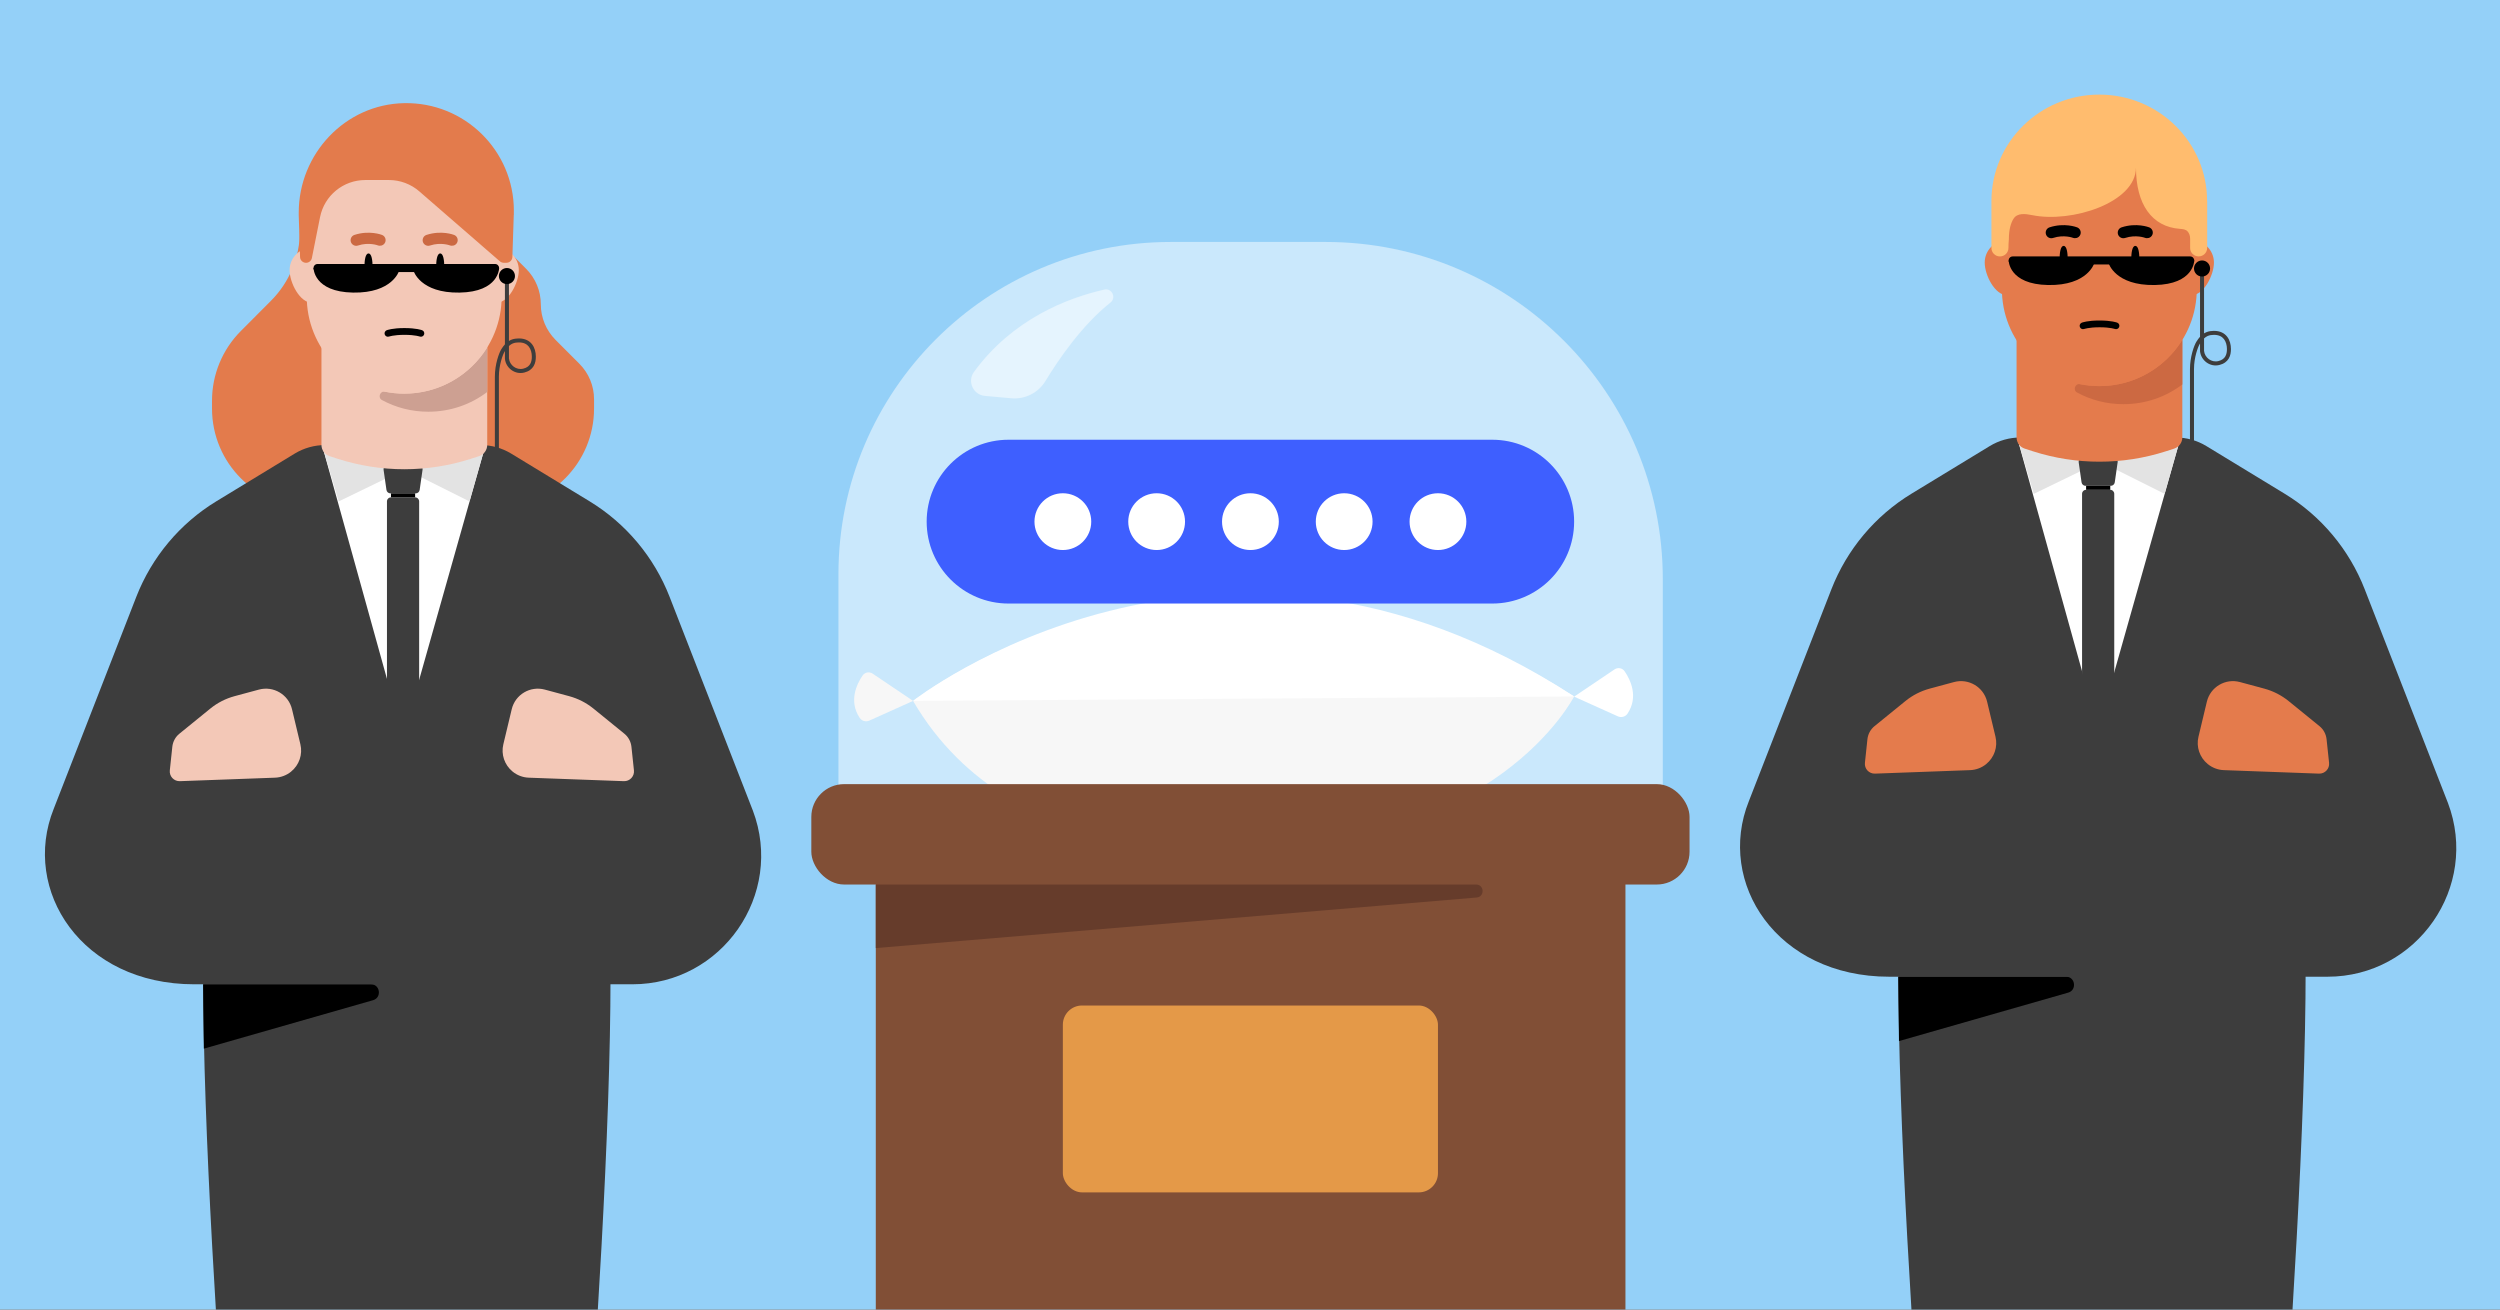 <svg viewBox="0 0 945 495" xmlns="http://www.w3.org/2000/svg" xmlns:xlink="http://www.w3.org/1999/xlink"><rect x="0" y="0" width="945" height="495" fill="#333333" stroke="none"/><clipPath id="clippath"><path d="M0 0H945V495H0Z"/></clipPath><g clip-path="url(#clippath)"><path d="M-24.92-17.14H1009.02V529.77H-24.92Z" fill="#94d0f8"/><path d="m442.53 91.46h58.54c70.35 0 127.47 57.12 127.47 127.47v82.78c0 21.76-17.67 39.43-39.43 39.43h-232.75c-21.76 0-39.43-17.67-39.43-39.43v-84.65c0-69.32 56.28-125.6 125.6-125.6Z" fill="#ffffff" opacity=".5"/><path d="m345.15 264.94-15.28-10.3c-1.25-.85-2.96-.54-3.81.71-2.21 3.23-5.33 9.65-1.09 16.02.79 1.18 2.34 1.6 3.63 1.02l16.55-7.45Z" fill="#f7f7f7"/><path d="m871.53 366.36c0 114.62-21.37 338.7-24.82 374.11-.26 2.71-2.53 4.76-5.25 4.76h-93.82c-2.72 0-4.99-2.05-5.25-4.76-3.45-35.41-24.82-259.49-24.82-374.11l76.46-11.67v-.19l.52.09h.03l.52-.09v.19l76.46 11.67h0Z" fill="#3d3d3d"/><path d="m717.55 369.2h63.45c3.48 0 4.13 5.08.79 6.01l-63.98 18.32-.27-24.34Z"/><path d="m879.82 369.2h-165.7c-42.52 0-65.41-35.53-53.05-66.36l31.19-80.07c5.87-15.07 16.53-27.79 30.31-36.17l29.56-17.99c3.48-2.12 7.49-3.24 11.57-3.24h58.73c4.08 0 8.09 1.12 11.57 3.24l29.56 17.99c13.78 8.38 24.44 21.1 30.31 36.17l31.19 80.07c.09.22.17.44.26.66 12.01 31.75-11.69 65.7-45.51 65.7h.01Z" fill="#3d3d3d"/><path d="m750.8 288.8c3.05-2.48 4.41-6.49 3.5-10.3l-3.17-13.26c-1.33-5.56-6.99-8.91-12.52-7.42l-9.19 2.48c-3.36.91-6.48 2.5-9.18 4.7l-11.69 9.5c-1.5 1.22-2.45 2.98-2.66 4.9l-.95 8.95c-.24 2.24 1.56 4.16 3.8 4.08l35.97-1.32c2.22-.08 4.35-.89 6.08-2.29" fill="#e47b4c"/><path d="m834.52 288.8c-3.05-2.48-4.42-6.49-3.5-10.3l3.17-13.26c1.33-5.56 6.99-8.91 12.52-7.42l9.19 2.48c3.36.91 6.48 2.5 9.19 4.7l11.69 9.5c1.5 1.22 2.45 2.98 2.66 4.9l.95 8.95c.24 2.24-1.56 4.16-3.8 4.08l-35.97-1.32c-2.22-.08-4.35-.89-6.08-2.29" fill="#e47b4c"/><path d="m790.2 265.2-27.52-99.06 61.6-.76-28.23 99.83c-.84 2.96-5.03 2.95-5.86-.01Z" fill="#ffffff"/><path d="m768.77 186.67-6.08-20.53 13.69-.76 17.49 9.13 30.42-9.13-6.08 21.3-24.34-12.17-25.1 12.17Z" fill="#e3e3e3"/><path d="m785.75 174.72c-.13-.92.58-1.74 1.51-1.74h11.7c.93 0 1.64.82 1.51 1.74l-1.09 7.61c-.11.75-.75 1.31-1.51 1.31h-9.53c-.76 0-1.4-.56-1.51-1.31l-1.09-7.61Z" fill="#3d3d3d"/><path d="m824.92 96.49v68.83c0 1.95-1.25 3.67-3.11 4.27l-3.14 1.01c-16.32 5.23-33.87 5.23-50.18 0l-3.12-1.01c-1.86-.6-3.11-2.32-3.11-4.25v-68.85h62.66 0Z" fill="#e47b4c"/><path d="m824.92 128.47v16.85c-6.19 4.7-13.91 7.46-22.27 7.46-6.34 0-12.31-1.58-17.52-4.41-1.69-.92-.73-3.53 1.16-3.17 2.35.48 4.79.74 7.28.74 13.22 0 24.86-6.98 31.35-17.47Z" fill="#cc6942"/><path d="m767.25 99.26c0-4.7-3.81-8.49-8.51-8.49s-8.52 3.79-8.52 8.49 3.81 12.35 8.52 12.35 8.51-7.67 8.51-12.35Z" fill="#e47b4c"/><path d="m836.87 99.26c0-4.7-3.81-8.49-8.52-8.49s-8.52 3.79-8.52 8.49 3.81 12.35 8.52 12.35 8.52-7.67 8.52-12.35Z" fill="#e47b4c"/><path d="m793.54 145.95c-19.78 0-36.01-15.56-36.8-35.23l-1.25-19.92c-.87-21.55 16.43-39.5 38.06-39.5s38.92 17.95 38.06 39.5l-1.25 19.92c-.79 19.67-17.03 35.23-36.81 35.23h0Z" fill="#e47b4c"/><path d="m781.61 98.44c0 3.03-.38 5.49-1.55 5.49s-1.55-2.46-1.55-5.49.39-5.49 1.55-5.49 1.55 2.46 1.55 5.49Z"/><path d="m808.7 98.44c0 3.03-.39 5.49-1.55 5.49s-1.55-2.46-1.55-5.49.39-5.49 1.55-5.49 1.55 2.46 1.55 5.49Z"/><path d="m784.95 89.96c.63-.18 1.17-.63 1.42-1.28.42-1.07-.11-2.3-1.19-2.73-.21-.08-4.82-1.85-10.44-.02-1.12.36-1.72 1.54-1.36 2.67.36 1.11 1.56 1.72 2.68 1.35 4.11-1.35 7.51-.06 7.55-.04.44.17.91.14 1.34.04Z"/><path d="m812.2 89.96c.63-.18 1.17-.63 1.42-1.28.42-1.07-.11-2.3-1.2-2.73-.21-.08-4.82-1.85-10.44-.02-1.12.36-1.72 1.54-1.37 2.67.37 1.11 1.56 1.72 2.68 1.35 4.11-1.35 7.51-.06 7.55-.04.44.17.91.14 1.34.04Z"/><path d="m787.83 124.35c-.66.25-1.39-.08-1.64-.74-.25-.66.08-1.39.74-1.65.16-.06.32-.11.48-.15.29-.08.7-.18 1.25-.28 1.1-.2 2.73-.38 4.96-.38s3.87.19 4.96.38c.55.1.96.2 1.25.28.16.04.32.1.48.15.66.25.99.99.74 1.65-.25.66-.99.98-1.64.74h0s-.1-.03-.26-.08c-.21-.06-.54-.14-1.01-.22-.94-.17-2.42-.34-4.51-.34s-3.57.18-4.51.34c-.47.08-.8.17-1.01.22-.16.04-.24.07-.26.08h0Z" fill-rule="evenodd"/><path d="m759.27 98.45c0-.84.68-1.52 1.52-1.52h67.11c.84 0 1.52.68 1.52 1.52s-.68 1.52-1.52 1.52h-67.11c-.84 0-1.52-.68-1.52-1.52Z" fill-rule="evenodd"/><path d="m832.37 103.01c.42 0 .76.34.76.76v22.25c.24-.15.49-.28.73-.39 1.11-.49 2.13-.53 2.86-.56.06 0 .12 0 .18 0h.03c2.26 0 3.88.85 4.93 2.19 1.02 1.31 1.43 3.01 1.44 4.64.01 1.21-.17 2.51-.84 3.63-.68 1.14-1.82 2.01-3.54 2.44-3.57.89-6.98-1.75-7.31-5.23 0-.02 0-.05 0-.07v-2.83c-.04.06-.07.12-.11.18-.67 1.12-2.17 5.07-2.17 9.49h0v27.38c0 .42-.34.76-.76.76s-.76-.34-.76-.76v-27.38c0-4.7 1.57-8.92 2.39-10.28.47-.78.94-1.41 1.41-1.93v-23.54c0-.42.34-.76.76-.76Zm.76 24.92v4.7c.26 2.59 2.82 4.51 5.42 3.86 1.37-.34 2.15-.99 2.6-1.75.47-.78.64-1.76.63-2.83-.01-1.41-.37-2.75-1.12-3.72-.73-.94-1.89-1.6-3.71-1.61-.05 0-.1 0-.15 0-.74.03-1.49.06-2.31.43-.42.19-.87.47-1.35.91Z" fill="#3d3d3d" fill-rule="evenodd"/><path d="m835.41 101.49c0 1.68-1.36 3.04-3.04 3.04s-3.04-1.36-3.04-3.04 1.36-3.04 3.04-3.04 3.04 1.36 3.04 3.04Z"/><path d="m787.02 186.67c0-.84.68-1.52 1.52-1.52h9.13c.84 0 1.52.68 1.52 1.52v82.14c0 .84-.68 1.52-1.52 1.52h-9.13c-.84 0-1.52-.68-1.52-1.52v-82.14Z" fill="#3d3d3d"/><path d="m788.55 183.63h9.13v1.52h-9.13v-1.52Z"/><path d="m829.42 98.45s0 9.04-14.95 9.29-17.4-8.23-17.4-8.23l32.35-1.06Z"/><path d="m759.27 98.45s0 9.04 14.95 9.29 17.4-8.23 17.4-8.23l-32.35-1.06Z"/><path d="m834.32 93.76v-17.73h-.03c0-22.23-18.25-40.27-40.76-40.27s-40.77 18.05-40.77 40.27v17.71c0 1.75 1.43 3.19 3.21 3.19s3.22-1.44 3.22-3.19c0-1.07.06-2.17.16-3.28 0-3.83.8-6.25 1.76-7.77 1.41-2.26 4.4-1.91 7.04-1.37 14.89 3.06 39.25-4.7 39.25-17.99 0 13.87 5.99 22.42 16.64 23.18 1.05.07 2.17.19 2.86.96.51.57.97 1.45.97 2.77v3.51c0 1.76 1.44 3.17 3.21 3.17s3.22-1.41 3.22-3.17Z" fill="#ffbc6e"/><path d="m113.36 87.29c0 9.88-3.92 19.35-10.89 26.36l-11.44 11.48c-6.97 6.99-10.89 16.47-10.89 26.36v2.94c0 20.59 16.64 37.26 37.15 37.26h70.11c20.53 0 37.15-16.69 37.15-37.26v-3.51c0-5.04-1.99-9.86-5.55-13.42l-9.02-9.04c-3.55-3.57-5.55-8.4-5.55-13.42s-1.99-9.86-5.55-13.42l-7.13-7.16" fill="#e37b4c"/><path d="m230.77 369.22c0 114.62-21.37 338.7-24.82 374.11-.26 2.71-2.53 4.76-5.25 4.76h-93.82c-2.72 0-4.99-2.05-5.25-4.76-3.45-35.41-24.82-259.49-24.82-374.11l76.46-11.67v-.19l.52.09h.03l.52-.09v.19l76.46 11.67h0Z" fill="#3d3d3d"/><path d="m76.79 372.06h63.45c3.48 0 4.13 5.08.79 6.01l-63.98 18.32-.27-24.34Z"/><path d="m239.07 372.06H73.37c-42.52 0-65.41-35.53-53.05-66.36l31.19-80.07c5.87-15.07 16.53-27.79 30.31-36.17l29.56-17.99c3.48-2.12 7.49-3.24 11.57-3.24h58.73c4.08 0 8.09 1.12 11.57 3.24l29.56 17.99c13.78 8.38 24.44 21.1 30.31 36.17l31.19 80.07c.09.22.17.44.26.66 12.01 31.75-11.69 65.7-45.51 65.7h.01Z" fill="#3d3d3d"/><path d="m110.05 291.65c3.05-2.48 4.41-6.49 3.5-10.3l-3.17-13.26c-1.33-5.56-6.99-8.91-12.52-7.42l-9.19 2.48c-3.36.91-6.48 2.5-9.18 4.7l-11.69 9.5c-1.5 1.22-2.45 2.98-2.66 4.9l-.95 8.95c-.24 2.24 1.56 4.16 3.8 4.08l35.97-1.32c2.22-.08 4.35-.89 6.08-2.29" fill="#f3c8b7"/><path d="m193.76 291.65c-3.05-2.48-4.42-6.49-3.5-10.3l3.17-13.26c1.33-5.56 6.99-8.91 12.52-7.42l9.19 2.48c3.36.91 6.48 2.5 9.19 4.7l11.69 9.5c1.5 1.22 2.45 2.98 2.66 4.9l.95 8.95c.24 2.24-1.56 4.16-3.8 4.08l-35.97-1.32c-2.22-.08-4.35-.89-6.08-2.29" fill="#f3c8b7"/><path d="m149.45 268.05-27.52-99.06 61.6-.76-28.23 99.83c-.84 2.96-5.03 2.95-5.86-.01Z" fill="#ffffff"/><path d="m128.02 189.53-6.08-20.53 13.69-.76 17.49 9.13 30.42-9.13-6.08 21.3-24.34-12.17-25.1 12.17Z" fill="#e3e3e3"/><path d="m145 177.58c-.13-.92.58-1.74 1.51-1.74h11.7c.93 0 1.64.82 1.51 1.74l-1.09 7.61c-.11.75-.75 1.31-1.51 1.31h-9.53c-.76 0-1.4-.56-1.51-1.31l-1.09-7.61Z" fill="#3d3d3d"/><path d="m184.17 99.34v68.83c0 1.95-1.25 3.67-3.11 4.27l-3.14 1.01c-16.32 5.23-33.87 5.23-50.18 0l-3.12-1.01c-1.86-.6-3.11-2.32-3.11-4.25v-68.85h62.66 0Z" fill="#f3c8b7"/><path d="m184.17 131.32v16.85c-6.19 4.7-13.91 7.46-22.27 7.46-6.34 0-12.31-1.58-17.52-4.41-1.69-.92-.73-3.53 1.16-3.17 2.35.48 4.79.74 7.28.74 13.22 0 24.86-6.98 31.35-17.47Z" fill="#cda092"/><path d="m126.5 102.11c0-4.7-3.81-8.49-8.51-8.49s-8.52 3.79-8.52 8.49 3.81 12.35 8.52 12.35 8.51-7.67 8.51-12.35Z" fill="#f3c8b7"/><path d="m196.11 102.11c0-4.7-3.81-8.49-8.52-8.49s-8.52 3.79-8.52 8.49 3.81 12.35 8.52 12.35 8.52-7.67 8.52-12.35Z" fill="#f3c8b7"/><path d="m152.78 148.8c-19.78 0-36.01-15.56-36.8-35.23l-1.25-19.92c-.87-21.55 16.43-39.5 38.06-39.5s38.92 17.95 38.06 39.5l-1.25 19.92c-.79 19.67-17.03 35.23-36.81 35.23h0Z" fill="#f3c8b7"/><path d="m140.85 101.3c0 3.03-.38 5.49-1.55 5.49s-1.55-2.46-1.55-5.49.39-5.49 1.55-5.49 1.55 2.46 1.55 5.49Z"/><path d="m167.95 101.3c0 3.03-.39 5.49-1.55 5.49s-1.55-2.46-1.55-5.49.39-5.49 1.55-5.49 1.55 2.46 1.55 5.49Z"/><path d="m144.2 92.82c.63-.18 1.17-.63 1.42-1.28.42-1.07-.11-2.3-1.19-2.73-.21-.08-4.82-1.85-10.44-.02-1.12.36-1.72 1.54-1.36 2.67.36 1.11 1.56 1.72 2.68 1.35 4.11-1.35 7.51-.06 7.55-.04.44.17.91.14 1.34.04Z" fill="#cb6942"/><path d="m171.45 92.82c.63-.18 1.17-.63 1.42-1.28.42-1.07-.11-2.3-1.2-2.73-.21-.08-4.82-1.85-10.44-.02-1.12.36-1.72 1.54-1.37 2.67.37 1.11 1.56 1.72 2.68 1.35 4.11-1.35 7.51-.06 7.55-.04.44.17.91.14 1.34.04Z" fill="#cb6942"/><path d="m147.08 127.21c-.66.25-1.39-.08-1.64-.74-.25-.66.08-1.39.74-1.65.16-.06.32-.11.48-.15.29-.08.7-.18 1.25-.28 1.1-.2 2.73-.38 4.96-.38s3.87.19 4.96.38c.55.1.96.2 1.25.28.16.04.32.1.48.15.66.25.99.99.74 1.65-.25.66-.99.98-1.64.74h0s-.1-.03-.26-.08c-.21-.06-.54-.14-1.01-.22-.94-.17-2.42-.34-4.51-.34s-3.57.18-4.51.34c-.47.08-.8.17-1.01.22-.16.04-.24.07-.26.08h0Z" fill-rule="evenodd"/><path d="m118.51 101.31c0-.84.68-1.52 1.52-1.52h67.11c.84 0 1.52.68 1.52 1.52s-.68 1.52-1.52 1.52h-67.11c-.84 0-1.52-.68-1.52-1.52Z" fill-rule="evenodd"/><path d="m191.62 105.87c.42 0 .76.34.76.76v22.25c.24-.15.49-.28.73-.39 1.11-.49 2.13-.53 2.86-.56.06 0 .12 0 .18 0h.03c2.26 0 3.88.85 4.93 2.19 1.02 1.31 1.43 3.01 1.44 4.64.01 1.21-.17 2.51-.84 3.63-.68 1.14-1.82 2.01-3.54 2.44-3.57.89-6.98-1.75-7.31-5.23 0-.02 0-.05 0-.07v-2.83c-.04.06-.07.12-.11.18-.67 1.12-2.17 5.07-2.17 9.49h0v27.38c0 .42-.34.76-.76.76s-.76-.34-.76-.76v-27.38c0-4.7 1.57-8.92 2.39-10.28.47-.78.94-1.41 1.41-1.93v-23.54c0-.42.34-.76.76-.76Zm.76 24.92v4.7c.26 2.59 2.82 4.51 5.42 3.86 1.37-.34 2.15-.99 2.6-1.75.47-.78.64-1.76.63-2.83-.01-1.41-.37-2.75-1.12-3.72-.73-.94-1.89-1.6-3.71-1.61-.05 0-.1 0-.15 0-.74.03-1.49.06-2.31.43-.42.19-.87.47-1.35.91Z" fill="#3d3d3d" fill-rule="evenodd"/><path d="m194.66 104.35c0 1.68-1.36 3.04-3.04 3.04s-3.04-1.36-3.04-3.04 1.36-3.04 3.04-3.04 3.04 1.36 3.04 3.04Z"/><path d="m146.27 189.53c0-.84.68-1.52 1.52-1.52h9.13c.84 0 1.52.68 1.52 1.52v82.14c0 .84-.68 1.52-1.52 1.52h-9.13c-.84 0-1.52-.68-1.52-1.52v-82.14Z" fill="#3d3d3d"/><path d="m147.79 186.49h9.13v1.52h-9.13v-1.52Z"/><path d="m188.67 101.31s0 9.04-14.95 9.29-17.4-8.23-17.4-8.23l32.35-1.06Z"/><path d="m118.51 101.31s0 9.04 14.95 9.29c14.94.25 17.4-8.23 17.4-8.23l-32.35-1.06Z"/><path d="m194.23 79.66v1.65l-.03-.07v.07l-.52 15.84c-.05 1.21-1.03 2.18-2.25 2.18h-1c-.53 0-1.06-.2-1.48-.55l-30.46-26.45c-3.16-2.75-7.24-4.28-11.43-4.28h-8.99c-8.3 0-15.46 5.86-17.09 14.01l-3.09 15.47c-.2 1.06-1.15 1.81-2.21 1.81-1.21 0-2.23-.96-2.26-2.2l-.5-15.76v-1c0-22.23 17.55-40.93 39.78-41.39 22.86-.48 41.54 17.9 41.54 40.65l-.02.02Z" fill="#e37b4c"/><path d="m345.15 264.94s113.18-88.62 249.87-1.67c0 0-29.51 58.13-126.11 56.09 0 0-85.18 11.66-123.77-54.42Z" fill="#f7f7f7"/><path d="m595.02 263.27c-135.4-88.42-249.87 1.67-249.87 1.67l249.87-1.67Z" fill="#ffffff"/><rect fill="#814f36" height="37.95" rx="12.39" width="331.97" x="306.68" y="296.4"/><path d="M331.05 319.36H614.42V526.86H331.05Z" fill="#814f36"/><path d="m557.96 334.35h-226.91s0 24.02 0 24.02l227.12-19.11c3.13-.26 2.94-4.91-.21-4.91Z" fill="#663c2b"/><path d="m595.02 263.33 15.28-10.3c1.25-.85 2.96-.54 3.81.71 2.21 3.23 5.33 9.65 1.09 16.02-.79 1.18-2.34 1.6-3.63 1.02l-16.55-7.45Z" fill="#ffffff"/><path d="m595.02 197.18c0-17.1-13.86-30.96-30.96-30.96h-182.82c-17.1 0-30.96 13.86-30.96 30.96s13.86 30.96 30.96 30.96h182.82c17.1 0 30.96-13.86 30.96-30.96Z" fill="#3e5fff"/><g fill="#ffffff"><path d="m483.39 197.18c0 5.93-4.8 10.73-10.73 10.73s-10.73-4.8-10.73-10.73 4.8-10.73 10.73-10.73 10.73 4.8 10.73 10.73Z"/><path d="m447.94 197.18c0 5.93-4.8 10.73-10.73 10.73s-10.73-4.8-10.73-10.73 4.8-10.73 10.73-10.73 10.73 4.8 10.73 10.73Z"/><path d="m412.49 197.18c0 5.93-4.8 10.73-10.73 10.73s-10.73-4.8-10.73-10.73 4.8-10.73 10.73-10.73 10.73 4.8 10.73 10.73Z"/><path d="m518.83 197.18c0 5.93-4.8 10.73-10.73 10.73s-10.73-4.8-10.73-10.73 4.8-10.73 10.73-10.73 10.73 4.8 10.73 10.73Z"/><path d="m554.28 197.18c0 5.93-4.8 10.73-10.73 10.73s-10.73-4.8-10.73-10.73 4.8-10.73 10.73-10.73 10.73 4.8 10.73 10.73Z"/></g><rect fill="#e49948" height="70.64" rx="7.25" width="141.79" x="401.76" y="380.08"/><path d="m417.41 109.46c-13.85 3.15-34.66 11.1-49.26 31.13-2.61 3.59-.29 8.66 4.13 9.06l9.99.9c5.2.47 10.21-2.06 12.92-6.53 4.92-8.11 13.83-21.15 24.58-29.66 2.32-1.83.52-5.56-2.36-4.91Z" fill="#ffffff" opacity=".5"/></g></svg>